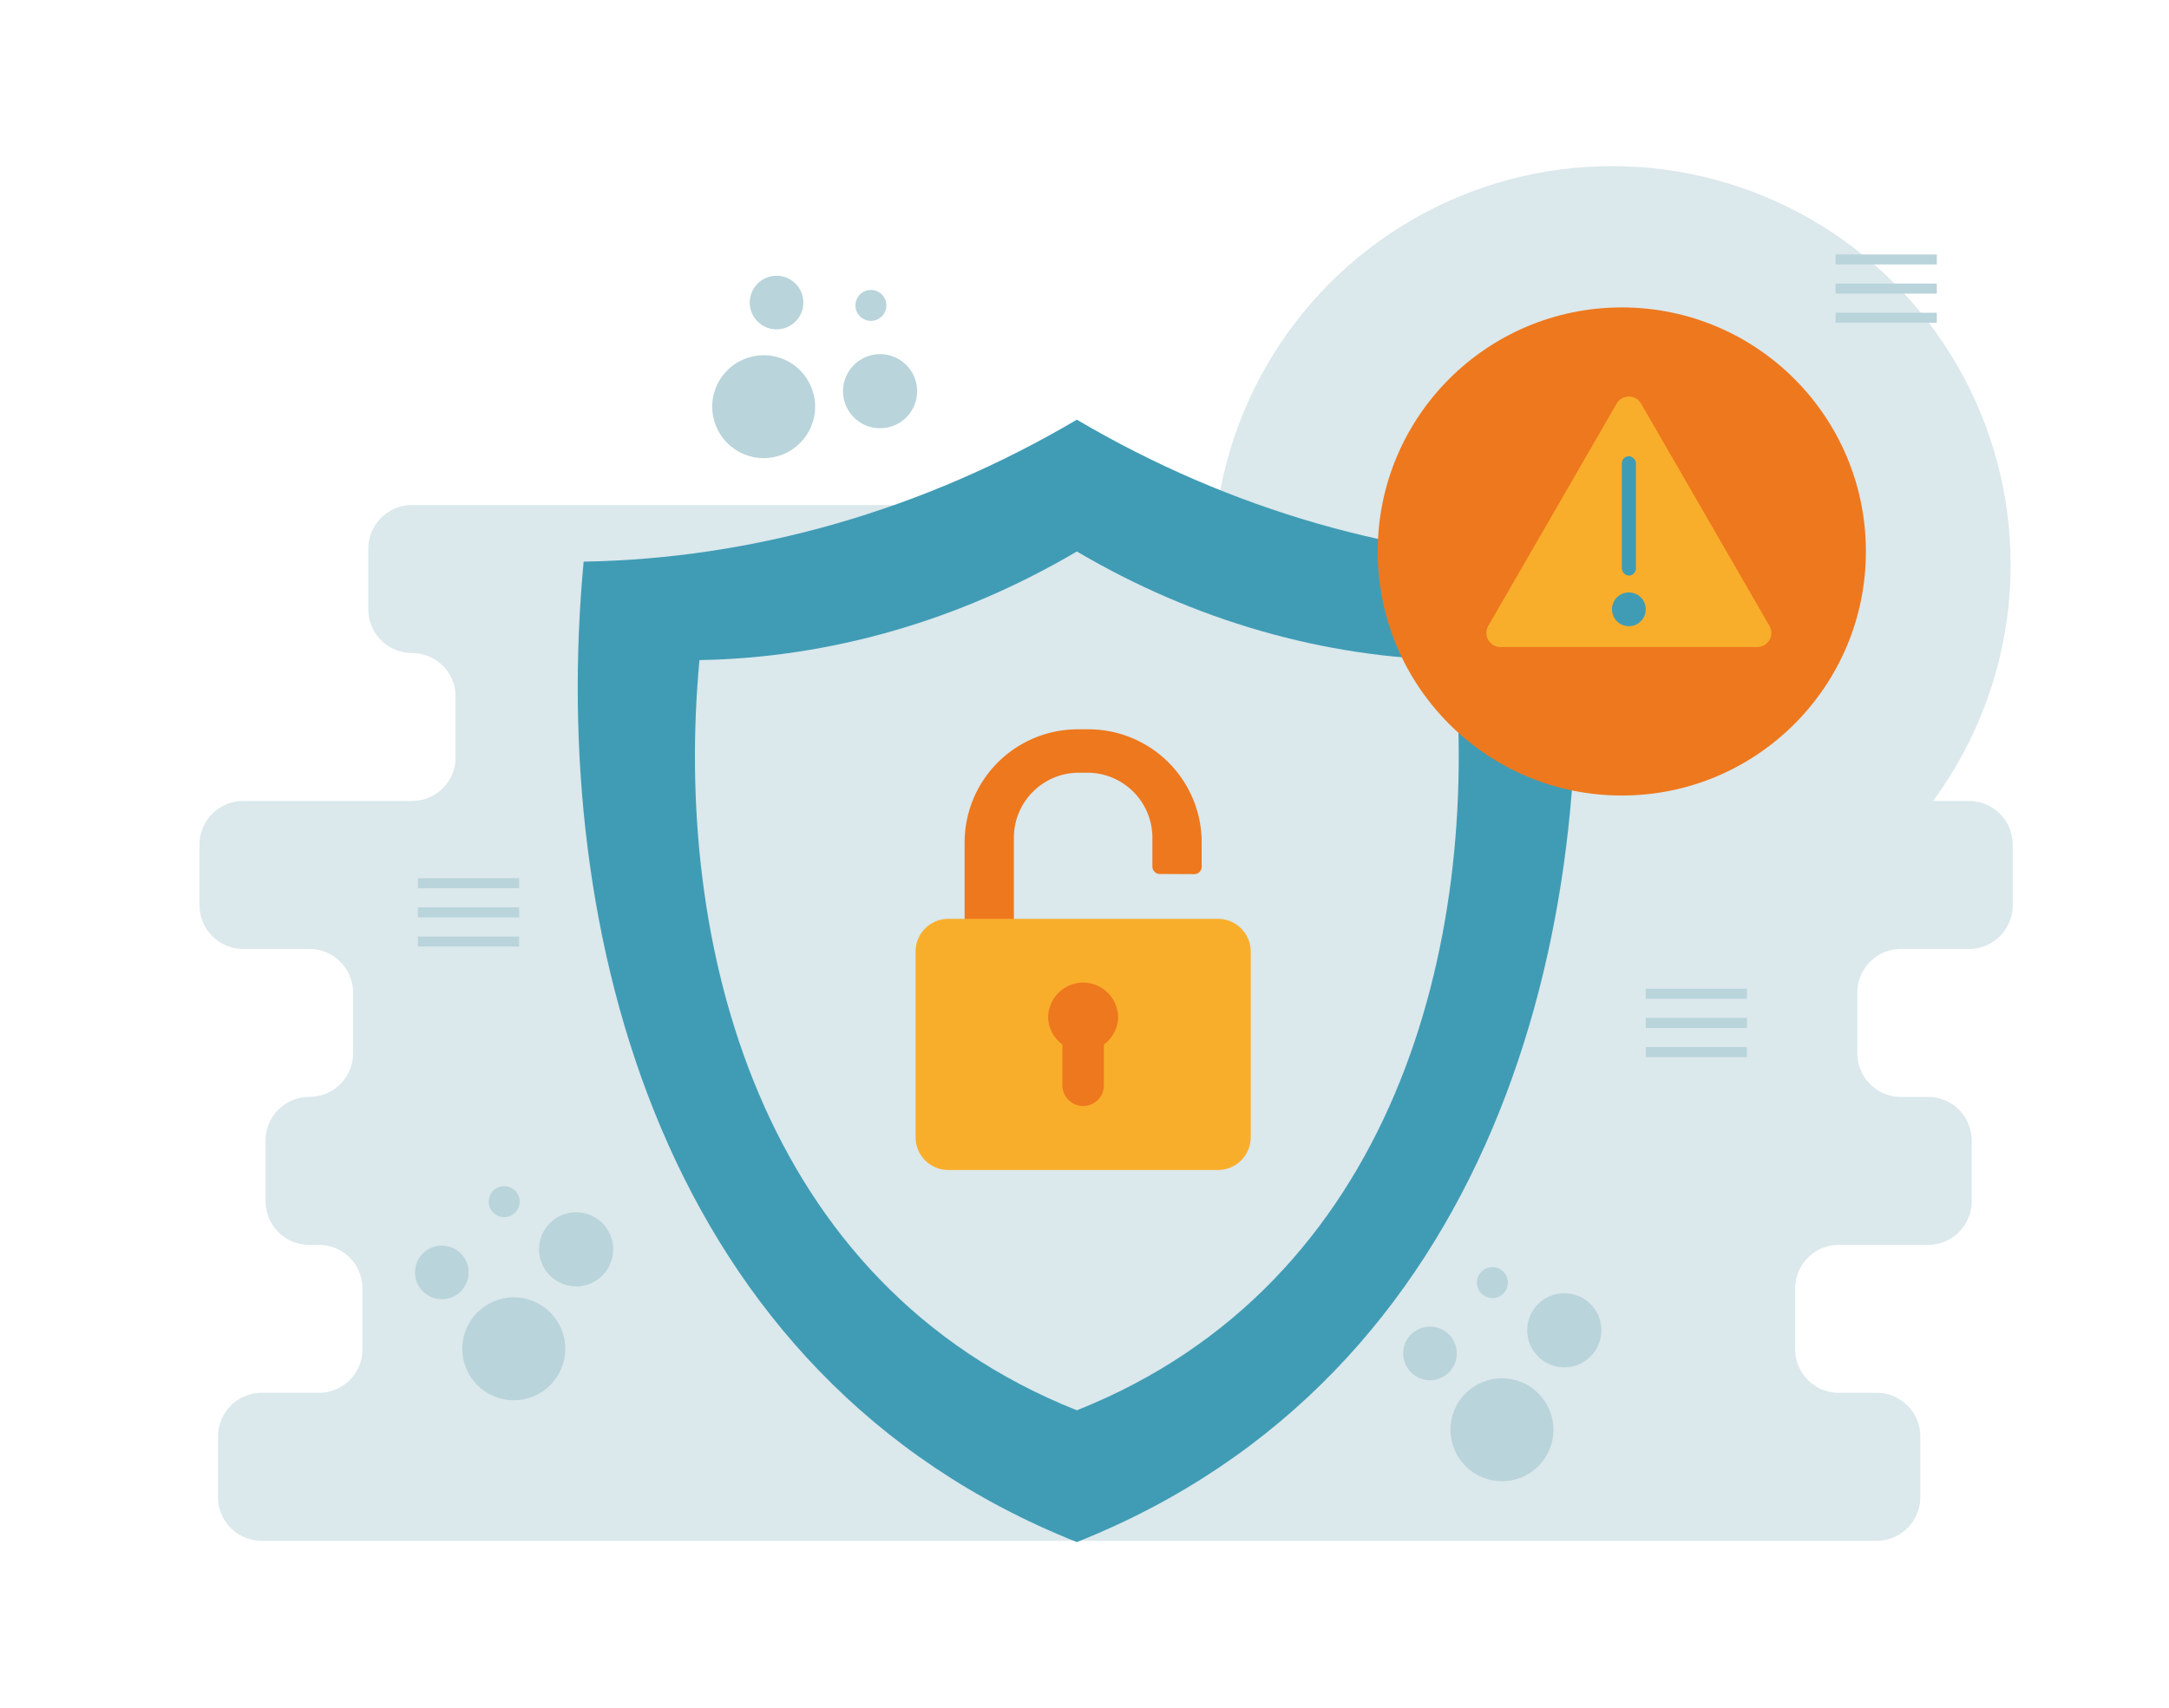 <svg xmlns="http://www.w3.org/2000/svg" id="security-error" viewBox="0 0 650 512">
  <circle cx="483.07" cy="169.264" r="119.472" fill="#dbe8ec"></circle>
  <path fill="#dbe8ec" d="M603.155,271.347V253.156a13.079,13.079,0,0,0-13.079-13.079H553.909a13.079,13.079,0,0,1-13.079-13.079V208.806c0-7.224,15.856-13.079,23.079-13.079h1.458a13.079,13.079,0,0,0,13.079-13.079V164.456a13.079,13.079,0,0,0-13.079-13.079H123.46a13.079,13.079,0,0,0-13.079,13.079v18.191a13.079,13.079,0,0,0,13.079,13.079h0A13.079,13.079,0,0,1,136.539,208.806v18.191a13.079,13.079,0,0,1-13.079,13.079H72.88A13.079,13.079,0,0,0,59.801,253.156v18.191a13.079,13.079,0,0,0,13.079,13.079H92.727a13.079,13.079,0,0,1,13.079,13.079V315.697a13.079,13.079,0,0,1-13.079,13.079h-.048A13.079,13.079,0,0,0,79.599,341.856V360.047a13.079,13.079,0,0,0,13.079,13.079h2.871a13.079,13.079,0,0,1,13.079,13.079v18.191a13.079,13.079,0,0,1-13.079,13.079H78.426A13.079,13.079,0,0,0,65.346,430.556v18.191a13.079,13.079,0,0,0,13.079,13.079h483.963a13.079,13.079,0,0,0,13.079-13.079V430.556a13.079,13.079,0,0,0-13.079-13.079H551.048a13.079,13.079,0,0,1-13.079-13.079V386.206a13.079,13.079,0,0,1,13.079-13.079H577.788A13.079,13.079,0,0,0,590.867,360.047V341.856A13.079,13.079,0,0,0,577.788,328.776h-8.112A13.079,13.079,0,0,1,556.597,315.697V297.506a13.079,13.079,0,0,1,13.079-13.079h20.399A13.079,13.079,0,0,0,603.155,271.347Z"></path>
  <path fill="#409cb5" d="M470.539,168.339c-50.956-.862-101.755-15.401-147.833-42.546-46.036,27.145-96.835,41.684-147.802,42.546C164.518,279.219,198.075,412.639,322.706,462.208c124.673-49.569,158.104-182.989,147.833-293.869Z"></path>
  <path fill="#dbe8ec" d="M435.825,197.848c-38.99-.66-77.86-11.785-113.118-32.555-35.226,20.77-74.095,31.896-113.094,32.555-7.948,84.842,17.73,186.932,113.094,224.861C418.103,384.78,443.684,282.69,435.825,197.848Z"></path>
  <circle cx="486.016" cy="165.293" r="73.147" fill="#ee781d"></circle>
  <path fill="#f9ae2b" d="M488.132,193.941h-38.463A4.23,4.23,0,0,1,446.006,187.596L465.237,154.286l19.232-33.31a4.23,4.23,0,0,1,7.326,0l19.232,33.31L530.258,187.596a4.23,4.23,0,0,1-3.663,6.345Z"></path>
  <rect width="4.232" height="35.776" x="486.016" y="136.742" fill="#409cb5" rx="2.116"></rect>
  <circle cx="488.132" cy="182.632" r="5.062" fill="#409cb5" transform="rotate(-84.345 488.132 182.632)"></circle>
  <path fill="#ee781d" d="M303.832,276.796V251.101a19.504,19.504,0,0,1,19.686-19.501h2.143a19.497,19.497,0,0,1,19.686,19.501v8.656a2.219,2.219,0,0,0,2.19,2.201l10.367.047a2.205,2.205,0,0,0,2.213-2.201v-7.271A33.928,33.928,0,0,0,326.142,218.597h-3.105a33.933,33.933,0,0,0-33.963,33.937v24.949Zm0,0"></path>
  <path fill="#f9ae2b" d="M365.022,350.681a9.816,9.816,0,0,0,9.792-9.792V285.199a9.816,9.816,0,0,0-9.792-9.792H284.169a9.816,9.816,0,0,0-9.792,9.792v55.689a9.816,9.816,0,0,0,9.792,9.792Zm0,0"></path>
  <path fill="#ee781d" d="M324.595,294.51a10.527,10.527,0,0,0-10.49,10.493,10.324,10.324,0,0,0,4.265,8.048V325.365a6.226,6.226,0,0,0,12.451,0V313.051a10.36,10.36,0,0,0,4.265-8.048,10.526,10.526,0,0,0-10.49-10.493Zm0,0"></path>
  <line x1="125.247" x2="155.568" y1="264.724" y2="264.724" fill="none" stroke="#b9d4db" stroke-miterlimit="10" stroke-width="3"></line>
  <line x1="125.247" x2="155.568" y1="273.463" y2="273.463" fill="none" stroke="#b9d4db" stroke-miterlimit="10" stroke-width="3"></line>
  <line x1="125.247" x2="155.568" y1="282.202" y2="282.202" fill="none" stroke="#b9d4db" stroke-miterlimit="10" stroke-width="3"></line>
  <line x1="550.099" x2="580.42" y1="77.762" y2="77.762" fill="none" stroke="#b9d4db" stroke-miterlimit="10" stroke-width="3"></line>
  <line x1="550.099" x2="580.42" y1="86.501" y2="86.501" fill="none" stroke="#b9d4db" stroke-miterlimit="10" stroke-width="3"></line>
  <line x1="550.099" x2="580.42" y1="95.24" y2="95.24" fill="none" stroke="#b9d4db" stroke-miterlimit="10" stroke-width="3"></line>
  <line x1="493.195" x2="523.515" y1="297.862" y2="297.862" fill="none" stroke="#b9d4db" stroke-miterlimit="10" stroke-width="3"></line>
  <line x1="493.195" x2="523.515" y1="306.601" y2="306.601" fill="none" stroke="#b9d4db" stroke-miterlimit="10" stroke-width="3"></line>
  <line x1="493.195" x2="523.515" y1="315.341" y2="315.341" fill="none" stroke="#b9d4db" stroke-miterlimit="10" stroke-width="3"></line>
  <circle cx="228.857" cy="121.893" r="15.42" fill="#b9d4db"></circle>
  <circle cx="232.719" cy="90.685" r="8.032" fill="#b9d4db"></circle>
  <circle cx="260.989" cy="91.541" r="4.633" fill="#b9d4db"></circle>
  <circle cx="263.738" cy="117.25" r="11.107" fill="#b9d4db"></circle>
  <circle cx="450.101" cy="428.543" r="15.42" fill="#b9d4db"></circle>
  <circle cx="428.538" cy="405.655" r="8.032" fill="#b9d4db"></circle>
  <circle cx="447.236" cy="384.436" r="4.633" fill="#b9d4db"></circle>
  <circle cx="468.785" cy="398.725" r="11.107" fill="#b9d4db"></circle>
  <circle cx="153.965" cy="404.274" r="15.42" fill="#b9d4db"></circle>
  <circle cx="132.402" cy="381.386" r="8.032" fill="#b9d4db"></circle>
  <circle cx="151.1" cy="360.166" r="4.633" fill="#b9d4db"></circle>
  <circle cx="172.649" cy="374.455" r="11.107" fill="#b9d4db"></circle>
</svg>
